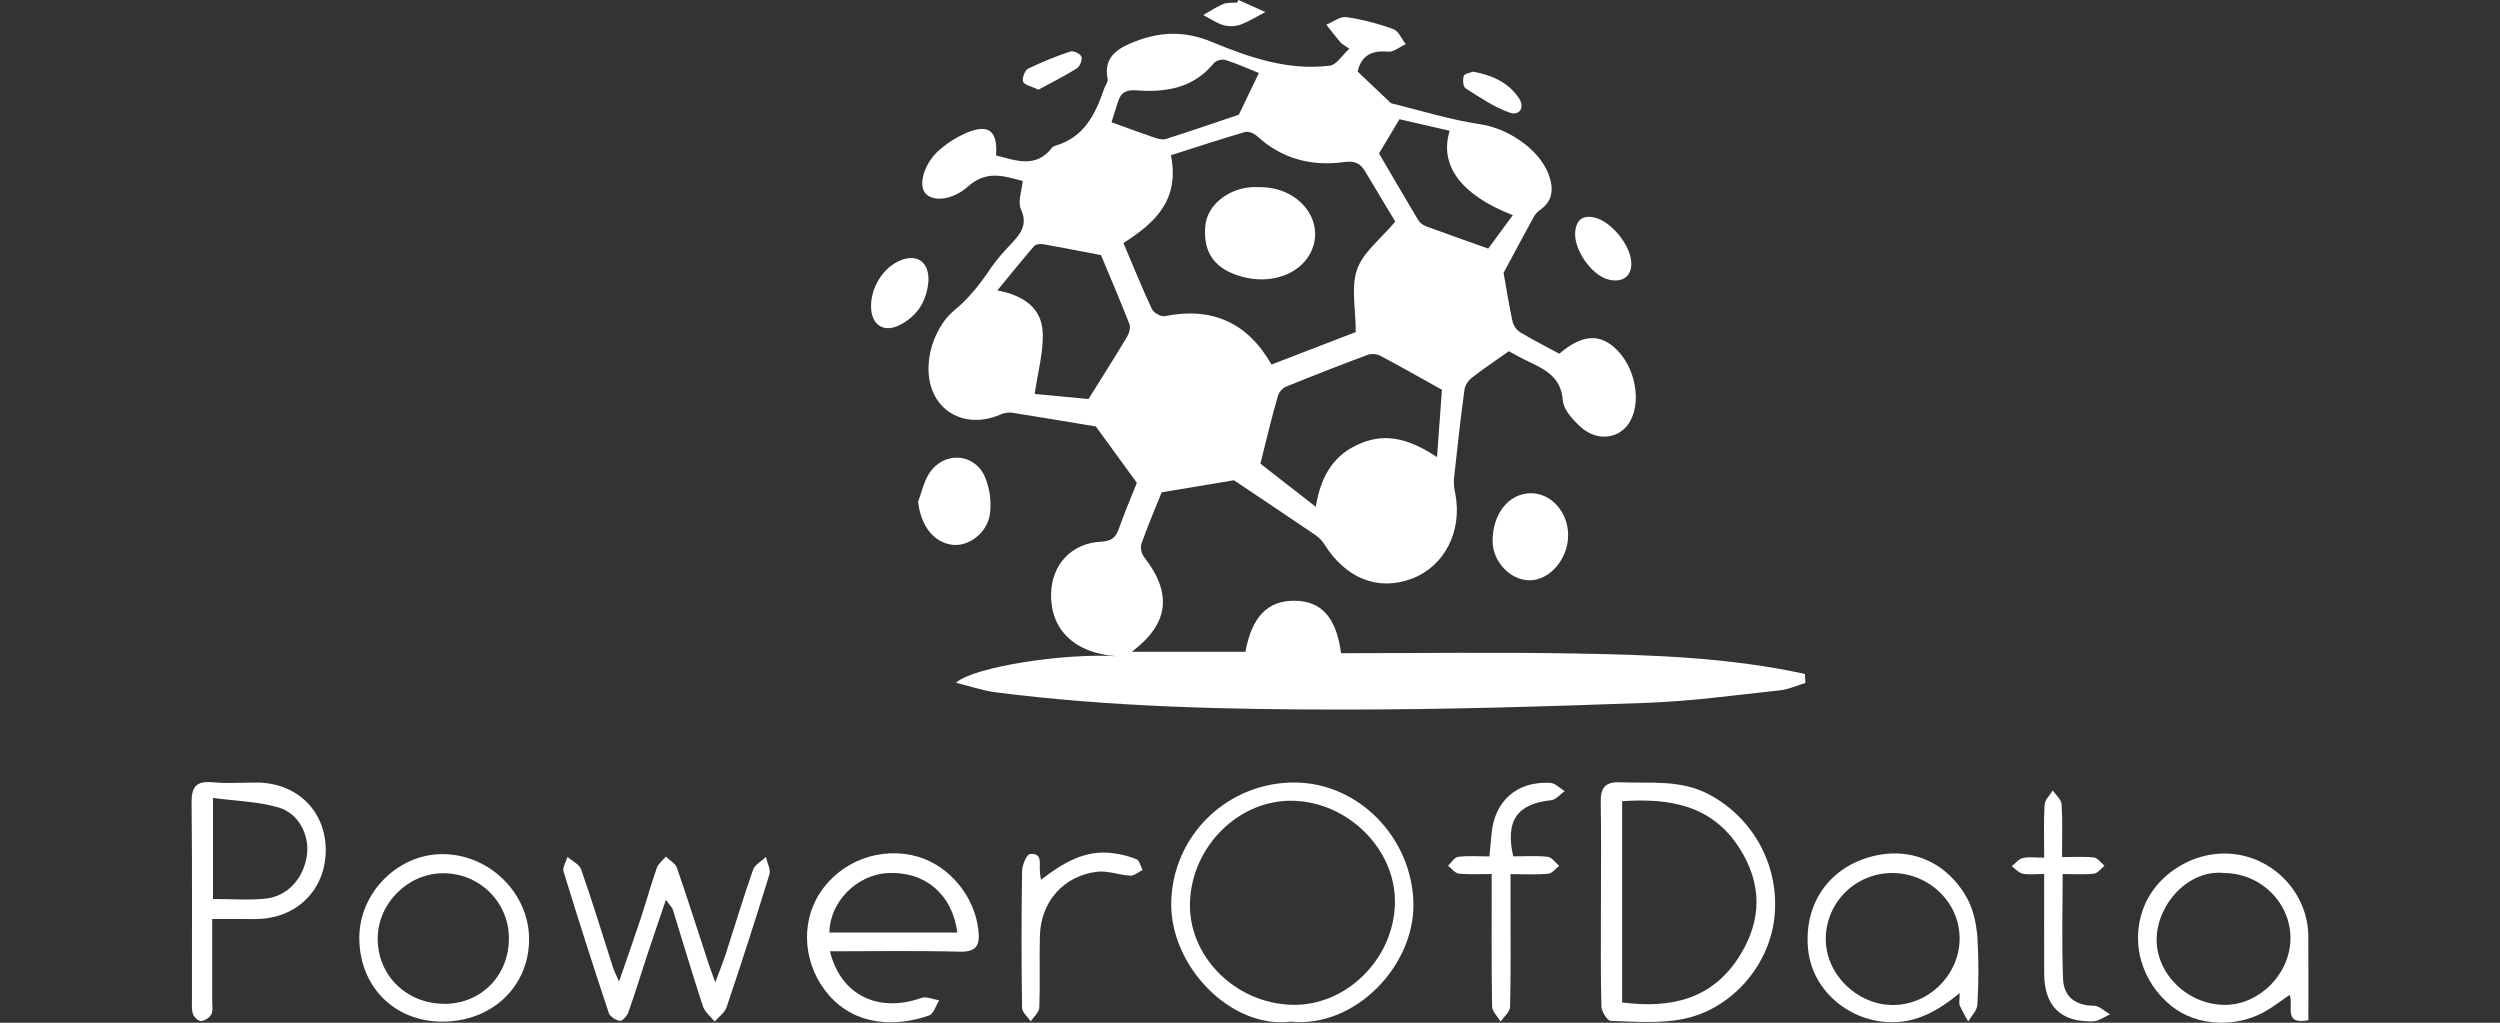 <svg width="110" height="45" viewBox="0 0 110 45" fill="none" xmlns="http://www.w3.org/2000/svg">
<rect x="0" y="0" width="110" height="45" fill="#333333" stroke="none"/>
<path d="M42.06 30.042C42.878 29.324 46.867 28.732 49.124 28.873C47.303 28.744 46.226 27.725 46.247 26.152C46.264 24.855 47.134 23.901 48.443 23.835C48.88 23.813 49.085 23.671 49.225 23.278C49.487 22.533 49.8 21.802 50.022 21.244L48.217 18.763C47.037 18.569 45.774 18.355 44.508 18.156C44.331 18.141 44.153 18.173 43.993 18.249C42.196 19.02 40.458 17.759 40.934 15.496C41.072 14.834 41.458 14.091 41.969 13.673C42.644 13.119 43.135 12.482 43.603 11.785C43.856 11.429 44.136 11.094 44.443 10.783C44.867 10.329 45.252 9.925 44.918 9.195C44.773 8.876 44.959 8.407 44.998 7.964C44.176 7.745 43.415 7.479 42.602 8.197C41.865 8.848 41.022 8.874 40.709 8.496C40.396 8.117 40.667 7.171 41.337 6.595C41.704 6.274 42.121 6.014 42.572 5.826C43.512 5.446 43.901 5.769 43.827 6.839C44.697 7.057 45.575 7.429 46.296 6.491C46.33 6.452 46.376 6.425 46.427 6.413C47.703 6.049 48.199 5.024 48.582 3.904C48.631 3.761 48.757 3.609 48.736 3.484C48.529 2.466 49.245 2.095 49.974 1.814C51.08 1.39 52.142 1.354 53.328 1.847C54.96 2.524 56.682 3.119 58.514 2.889C58.805 2.852 59.049 2.437 59.372 2.145C59.166 1.997 59.051 1.944 58.976 1.858C58.762 1.608 58.564 1.344 58.358 1.087C58.655 0.967 58.97 0.714 59.245 0.753C59.951 0.859 60.644 1.038 61.314 1.285C61.543 1.372 61.675 1.72 61.851 1.943C61.589 2.062 61.319 2.299 61.072 2.274C60.33 2.203 59.891 2.467 59.735 3.147C60.19 3.582 60.629 3.998 61.07 4.415C61.125 4.467 61.182 4.537 61.25 4.554C62.542 4.872 63.821 5.273 65.133 5.467C66.33 5.641 67.735 6.554 68.149 7.698C68.369 8.306 68.334 8.855 67.73 9.261C67.616 9.349 67.523 9.462 67.459 9.591C67.022 10.39 66.593 11.193 66.157 12.005C66.273 12.656 66.393 13.404 66.551 14.144C66.596 14.333 66.709 14.498 66.869 14.609C67.44 14.952 68.036 15.255 68.611 15.564C69.628 14.689 70.441 14.656 71.183 15.434C72.085 16.382 72.249 18.053 71.514 18.82C71.001 19.353 70.153 19.358 69.504 18.745C69.179 18.44 68.792 18.012 68.764 17.617C68.689 16.575 67.959 16.243 67.196 15.88C66.876 15.728 66.567 15.548 66.39 15.454C65.784 15.882 65.26 16.231 64.765 16.617C64.597 16.747 64.48 16.931 64.437 17.138C64.262 18.44 64.114 19.756 63.974 21.067C63.963 21.292 63.984 21.518 64.036 21.737C64.344 23.374 63.563 24.909 62.14 25.454C60.647 26.025 59.218 25.462 58.273 23.947C58.163 23.779 58.02 23.635 57.851 23.524C56.667 22.718 55.475 21.924 54.292 21.131L51.114 21.662C50.858 22.301 50.516 23.099 50.224 23.919C50.164 24.086 50.224 24.367 50.343 24.514C51.596 26.122 51.428 27.448 49.799 28.68H54.796C55.087 27.118 55.789 26.423 56.966 26.432C58.124 26.446 58.801 27.145 59.005 28.741C62.424 28.741 65.874 28.693 69.32 28.754C72.708 28.814 76.1 28.928 79.416 29.654L79.437 30.052C79.067 30.162 78.703 30.332 78.325 30.373C76.38 30.581 74.436 30.853 72.485 30.924C68.053 31.086 63.617 31.22 59.182 31.221C54.031 31.221 48.876 31.113 43.755 30.454C43.22 30.377 42.706 30.199 42.06 30.042ZM59.653 14.611C59.653 13.57 59.438 12.622 59.715 11.846C59.984 11.089 60.757 10.509 61.392 9.751C61.028 9.143 60.55 8.357 60.081 7.563C59.867 7.199 59.633 7.063 59.156 7.129C57.716 7.33 56.403 6.995 55.304 5.983C55.178 5.867 54.93 5.766 54.78 5.809C53.682 6.129 52.594 6.488 51.52 6.831C51.914 8.781 50.844 9.799 49.43 10.692C49.848 11.675 50.238 12.644 50.679 13.59C50.756 13.754 51.073 13.944 51.236 13.912C53.302 13.499 54.873 14.163 55.947 16.039L59.653 14.611ZM57.894 22.297C58.129 20.871 58.728 19.976 59.885 19.5C61.043 19.023 62.085 19.355 63.229 20.113C63.316 18.937 63.389 17.915 63.445 17.15C62.396 16.565 61.562 16.089 60.713 15.643C60.541 15.566 60.346 15.556 60.168 15.616C58.963 16.067 57.765 16.534 56.574 17.018C56.492 17.06 56.418 17.118 56.358 17.188C56.298 17.258 56.253 17.34 56.225 17.427C55.961 18.344 55.739 19.271 55.457 20.4C56.096 20.896 56.931 21.548 57.891 22.297H57.894ZM47.895 17.557C48.552 16.503 49.09 15.658 49.601 14.801C49.688 14.652 49.754 14.414 49.698 14.268C49.28 13.2 48.824 12.143 48.445 11.226C47.539 11.052 46.723 10.888 45.903 10.745C45.774 10.722 45.572 10.745 45.498 10.832C44.974 11.439 44.469 12.066 43.882 12.779C45.061 12.996 45.82 13.57 45.877 14.591C45.926 15.464 45.664 16.353 45.527 17.334L47.895 17.557ZM66.564 9.467C64.286 8.585 63.313 7.27 63.787 5.753L61.576 5.246L60.676 6.751C61.246 7.724 61.813 8.698 62.39 9.664C62.466 9.79 62.581 9.888 62.717 9.945C63.591 10.27 64.465 10.577 65.482 10.938L66.564 9.467ZM54.509 5.047L55.391 3.212C54.93 3.027 54.441 2.805 53.933 2.641C53.787 2.594 53.512 2.656 53.422 2.767C52.534 3.861 51.324 4.074 50.032 3.977C49.594 3.944 49.339 4.034 49.206 4.436C49.091 4.783 48.983 5.13 48.907 5.378C49.601 5.628 50.191 5.851 50.789 6.053C50.949 6.107 51.149 6.163 51.296 6.116C52.44 5.752 53.575 5.361 54.509 5.047Z" fill="white"/>
<path d="M56.801 44.952C54.146 45.286 51.469 42.487 51.535 39.699C51.561 38.29 52.144 36.948 53.158 35.962C54.172 34.976 55.535 34.426 56.954 34.43C59.785 34.438 62.12 36.86 62.191 39.725C62.257 42.485 59.625 45.236 56.801 44.952ZM56.826 44.212C59.217 44.287 61.334 42.204 61.377 39.734C61.419 37.391 59.342 35.302 56.906 35.234C54.545 35.168 52.463 37.198 52.36 39.662C52.259 42.039 54.312 44.133 56.826 44.212Z" fill="white"/>
<path d="M70.441 39.743C70.441 38.256 70.459 36.768 70.432 35.282C70.421 34.663 70.631 34.393 71.284 34.421C72.612 34.478 73.953 34.285 75.217 34.965C76.187 35.486 76.977 36.283 77.486 37.255C77.994 38.226 78.197 39.327 78.069 40.414C77.825 42.514 76.174 44.422 74.031 44.842C73.01 45.041 71.925 44.95 70.871 44.919C70.722 44.914 70.467 44.507 70.461 44.282C70.423 42.77 70.441 41.255 70.441 39.743ZM71.374 44.109C73.529 44.382 75.362 43.976 76.565 42.026C77.535 40.454 77.527 38.873 76.538 37.322C75.332 35.423 73.466 35.113 71.374 35.252V44.109Z" fill="white"/>
<path d="M29.299 39.592C28.973 40.554 28.703 41.34 28.442 42.129C28.18 42.931 27.932 43.741 27.649 44.536C27.592 44.697 27.387 44.932 27.279 44.917C27.097 44.893 26.841 44.729 26.786 44.57C26.099 42.504 25.436 40.431 24.797 38.35C24.741 38.169 24.907 37.916 24.972 37.703C25.178 37.886 25.496 38.032 25.573 38.26C26.07 39.686 26.512 41.132 26.972 42.569C27.016 42.707 27.085 42.837 27.238 43.189C27.603 42.128 27.91 41.26 28.2 40.387C28.44 39.657 28.645 38.915 28.899 38.19C28.966 38.001 29.161 37.856 29.299 37.69C29.466 37.854 29.717 37.989 29.785 38.186C30.271 39.591 30.719 41.007 31.184 42.42C31.247 42.61 31.32 42.797 31.473 43.223C31.675 42.678 31.812 42.344 31.924 42.002C32.327 40.758 32.703 39.506 33.135 38.269C33.214 38.044 33.507 37.893 33.702 37.708C33.757 37.968 33.92 38.256 33.853 38.476C33.252 40.433 32.624 42.382 31.968 44.323C31.888 44.562 31.623 44.74 31.444 44.948C31.269 44.725 31.011 44.529 30.928 44.276C30.465 42.867 30.046 41.442 29.605 40.023C29.577 39.936 29.496 39.864 29.299 39.592Z" fill="white"/>
<path d="M36.519 41.857C36.987 43.784 38.64 44.585 40.546 43.908C40.765 43.831 41.064 43.973 41.327 44.013C41.179 44.243 41.081 44.61 40.877 44.681C39.413 45.192 37.658 45.143 36.476 43.792C35.359 42.514 35.188 40.662 36.069 39.301C36.519 38.609 37.182 38.078 37.96 37.789C38.738 37.499 39.589 37.466 40.387 37.694C41.803 38.113 42.9 39.465 43.053 40.96C43.116 41.578 42.973 41.894 42.232 41.874C40.335 41.824 38.434 41.857 36.519 41.857ZM42.123 41.03C41.904 39.346 40.699 38.328 39.056 38.415C37.696 38.488 36.505 39.688 36.495 41.03H42.123Z" fill="white"/>
<path d="M9.336 40.435C9.336 41.683 9.336 42.855 9.336 44.026C9.336 44.231 9.38 44.461 9.298 44.634C9.249 44.712 9.184 44.779 9.106 44.829C9.028 44.88 8.941 44.913 8.849 44.926C8.737 44.936 8.545 44.762 8.495 44.63C8.426 44.447 8.446 44.227 8.445 44.022C8.442 41.124 8.461 38.225 8.43 35.331C8.423 34.636 8.617 34.35 9.351 34.42C9.991 34.481 10.64 34.431 11.286 34.433C13.055 34.433 14.326 35.671 14.333 37.391C14.339 39.15 13.049 40.429 11.257 40.438C10.643 40.438 10.031 40.435 9.336 40.435ZM9.372 39.555C10.198 39.555 10.949 39.617 11.685 39.54C12.665 39.437 13.37 38.634 13.506 37.617C13.621 36.763 13.156 35.794 12.268 35.533C11.361 35.263 10.378 35.246 9.372 35.11V39.555Z" fill="white"/>
<path d="M101.568 44.889C100.432 45.107 100.932 44.241 100.745 43.775C100.418 44.001 100.121 44.223 99.807 44.42C98.484 45.252 96.673 45.18 95.537 44.26C94.25 43.218 93.752 41.55 94.279 40.047C94.859 38.389 96.696 37.314 98.458 37.602C100.22 37.889 101.554 39.425 101.566 41.191C101.575 42.416 101.568 43.642 101.568 44.889ZM97.851 38.412C96.299 38.251 94.919 39.775 94.892 41.308C94.866 42.841 96.243 44.197 97.869 44.215C99.387 44.232 100.753 42.878 100.78 41.33C100.809 39.738 99.487 38.422 97.851 38.412Z" fill="white"/>
<path d="M86.226 43.698C85.229 44.506 84.294 45.032 83.062 44.972C81.305 44.886 79.749 43.555 79.561 41.808C79.356 39.932 80.322 38.369 82.047 37.779C83.821 37.171 85.572 37.797 86.529 39.478C86.819 39.987 86.958 40.628 87.004 41.221C87.065 42.217 87.065 43.217 87.004 44.213C86.992 44.462 86.741 44.701 86.603 44.944C86.467 44.719 86.343 44.487 86.23 44.249C86.185 44.141 86.226 43.998 86.226 43.698ZM83.279 38.413C82.894 38.409 82.512 38.482 82.155 38.626C81.798 38.77 81.473 38.983 81.199 39.252C80.926 39.521 80.708 39.842 80.56 40.195C80.411 40.548 80.335 40.927 80.334 41.309C80.327 42.839 81.667 44.184 83.23 44.219C84.822 44.255 86.202 42.926 86.223 41.329C86.247 39.748 84.914 38.425 83.279 38.413Z" fill="white"/>
<path d="M19.461 44.952C17.338 44.952 15.8 43.389 15.81 41.243C15.82 39.286 17.489 37.597 19.433 37.582C21.531 37.563 23.309 39.318 23.28 41.376C23.25 43.434 21.629 44.953 19.461 44.952ZM19.553 44.17C21.174 44.17 22.397 42.921 22.392 41.278C22.392 40.9 22.317 40.527 22.17 40.178C22.024 39.83 21.809 39.514 21.539 39.248C21.269 38.983 20.948 38.773 20.596 38.631C20.243 38.49 19.866 38.419 19.486 38.423C17.948 38.431 16.636 39.735 16.619 41.273C16.601 42.905 17.882 44.17 19.553 44.167V44.17Z" fill="white"/>
<path d="M65.634 38.456C65.1 38.456 64.639 38.488 64.187 38.439C64.018 38.421 63.871 38.211 63.714 38.092C63.861 37.955 63.995 37.721 64.158 37.701C64.587 37.645 65.032 37.682 65.536 37.682C65.569 37.33 65.599 37.01 65.628 36.69C65.757 35.243 66.747 34.364 68.209 34.446C68.429 34.458 68.636 34.683 68.848 34.809C68.649 34.948 68.461 35.187 68.25 35.209C66.754 35.368 66.225 36.105 66.581 37.68C67.079 37.68 67.594 37.643 68.099 37.699C68.281 37.719 68.438 37.959 68.607 38.098C68.447 38.218 68.294 38.426 68.124 38.446C67.614 38.492 67.097 38.462 66.463 38.462V39.772C66.463 41.282 66.48 42.794 66.443 44.304C66.438 44.523 66.17 44.738 66.025 44.95C65.895 44.726 65.655 44.504 65.652 44.278C65.621 42.362 65.634 40.447 65.634 38.456Z" fill="white"/>
<path d="M89.943 38.456C89.559 38.456 89.269 38.498 89 38.442C88.825 38.406 88.676 38.228 88.516 38.115C88.677 37.989 88.822 37.794 89.003 37.753C89.27 37.691 89.563 37.737 89.944 37.737C89.944 36.93 89.916 36.168 89.962 35.409C89.974 35.193 90.196 34.99 90.323 34.781C90.458 34.983 90.697 35.18 90.711 35.389C90.759 36.126 90.729 36.865 90.729 37.713C91.232 37.713 91.691 37.679 92.133 37.73C92.299 37.749 92.442 37.966 92.596 38.094C92.443 38.215 92.301 38.42 92.136 38.441C91.707 38.491 91.267 38.458 90.757 38.458C90.757 40.036 90.711 41.564 90.776 43.09C90.809 43.851 91.316 44.249 92.137 44.253C92.372 44.253 92.607 44.5 92.842 44.634C92.592 44.74 92.344 44.93 92.092 44.938C90.677 44.982 89.953 44.265 89.945 42.854C89.938 41.419 89.943 39.987 89.943 38.456Z" fill="white"/>
<path d="M67.349 21.702C68.251 21.691 69.01 22.546 68.998 23.57C68.986 24.595 68.198 25.528 67.309 25.533C66.457 25.537 65.678 24.718 65.674 23.811C65.669 22.613 66.383 21.712 67.349 21.702Z" fill="white"/>
<path d="M45.802 38.711C46.787 37.953 47.755 37.378 48.969 37.541C49.326 37.583 49.675 37.673 50.007 37.807C50.14 37.865 50.188 38.117 50.275 38.282C50.094 38.368 49.909 38.538 49.733 38.529C49.251 38.505 48.76 38.304 48.294 38.355C46.803 38.525 45.792 39.671 45.755 41.179C45.726 42.23 45.769 43.284 45.73 44.335C45.722 44.542 45.484 44.741 45.352 44.942C45.219 44.742 44.973 44.543 44.971 44.34C44.941 42.339 44.941 40.338 44.971 38.336C44.971 38.07 45.171 37.593 45.32 37.578C45.898 37.519 45.714 38.021 45.757 38.346C45.755 38.423 45.769 38.497 45.802 38.711Z" fill="white"/>
<path d="M40.397 22.073C40.557 21.653 40.65 21.192 40.889 20.823C41.516 19.858 42.851 19.916 43.325 20.955C43.544 21.468 43.625 22.028 43.561 22.581C43.458 23.448 42.62 24.067 41.886 23.969C41.06 23.852 40.51 23.112 40.397 22.073Z" fill="white"/>
<path d="M40.852 12.36C40.779 13.239 40.371 13.909 39.57 14.309C38.919 14.636 38.388 14.327 38.332 13.615C38.268 12.787 38.759 11.892 39.484 11.519C40.283 11.111 40.886 11.478 40.852 12.36Z" fill="white"/>
<path d="M71.778 11.577C71.793 12.174 71.366 12.465 70.735 12.289C70.011 12.085 69.238 10.969 69.308 10.205C69.358 9.661 69.658 9.439 70.201 9.584C70.94 9.783 71.761 10.825 71.778 11.577Z" fill="white"/>
<path d="M64.817 3.153C65.665 3.31 66.353 3.625 66.816 4.295C67.123 4.74 66.843 5.101 66.439 4.96C65.739 4.719 65.112 4.283 64.484 3.885C64.376 3.816 64.349 3.499 64.406 3.342C64.445 3.234 64.698 3.202 64.817 3.153Z" fill="white"/>
<path d="M45.691 3.946C45.371 3.791 45.068 3.737 45.015 3.593C44.963 3.449 45.09 3.094 45.235 3.023C45.841 2.727 46.466 2.474 47.106 2.264C47.235 2.221 47.548 2.375 47.585 2.496C47.628 2.639 47.515 2.924 47.381 3.009C46.829 3.354 46.242 3.646 45.691 3.946Z" fill="white"/>
<path d="M54.495 0L55.676 0.531C55.306 0.722 54.949 0.95 54.56 1.091C54.319 1.17 54.059 1.173 53.816 1.101C53.51 1.008 53.235 0.813 52.942 0.661C53.236 0.496 53.519 0.303 53.829 0.175C54.008 0.102 54.231 0.131 54.434 0.114L54.495 0Z" fill="white"/>
<path d="M55.493 8.236C57.231 8.256 58.372 9.811 57.643 11.161C57.142 12.091 55.91 12.512 54.666 12.18C53.462 11.858 52.928 11.129 53.031 9.946C53.108 9.067 53.968 8.328 55.029 8.238C55.183 8.224 55.338 8.236 55.493 8.236Z" fill="white"/>
</svg>
